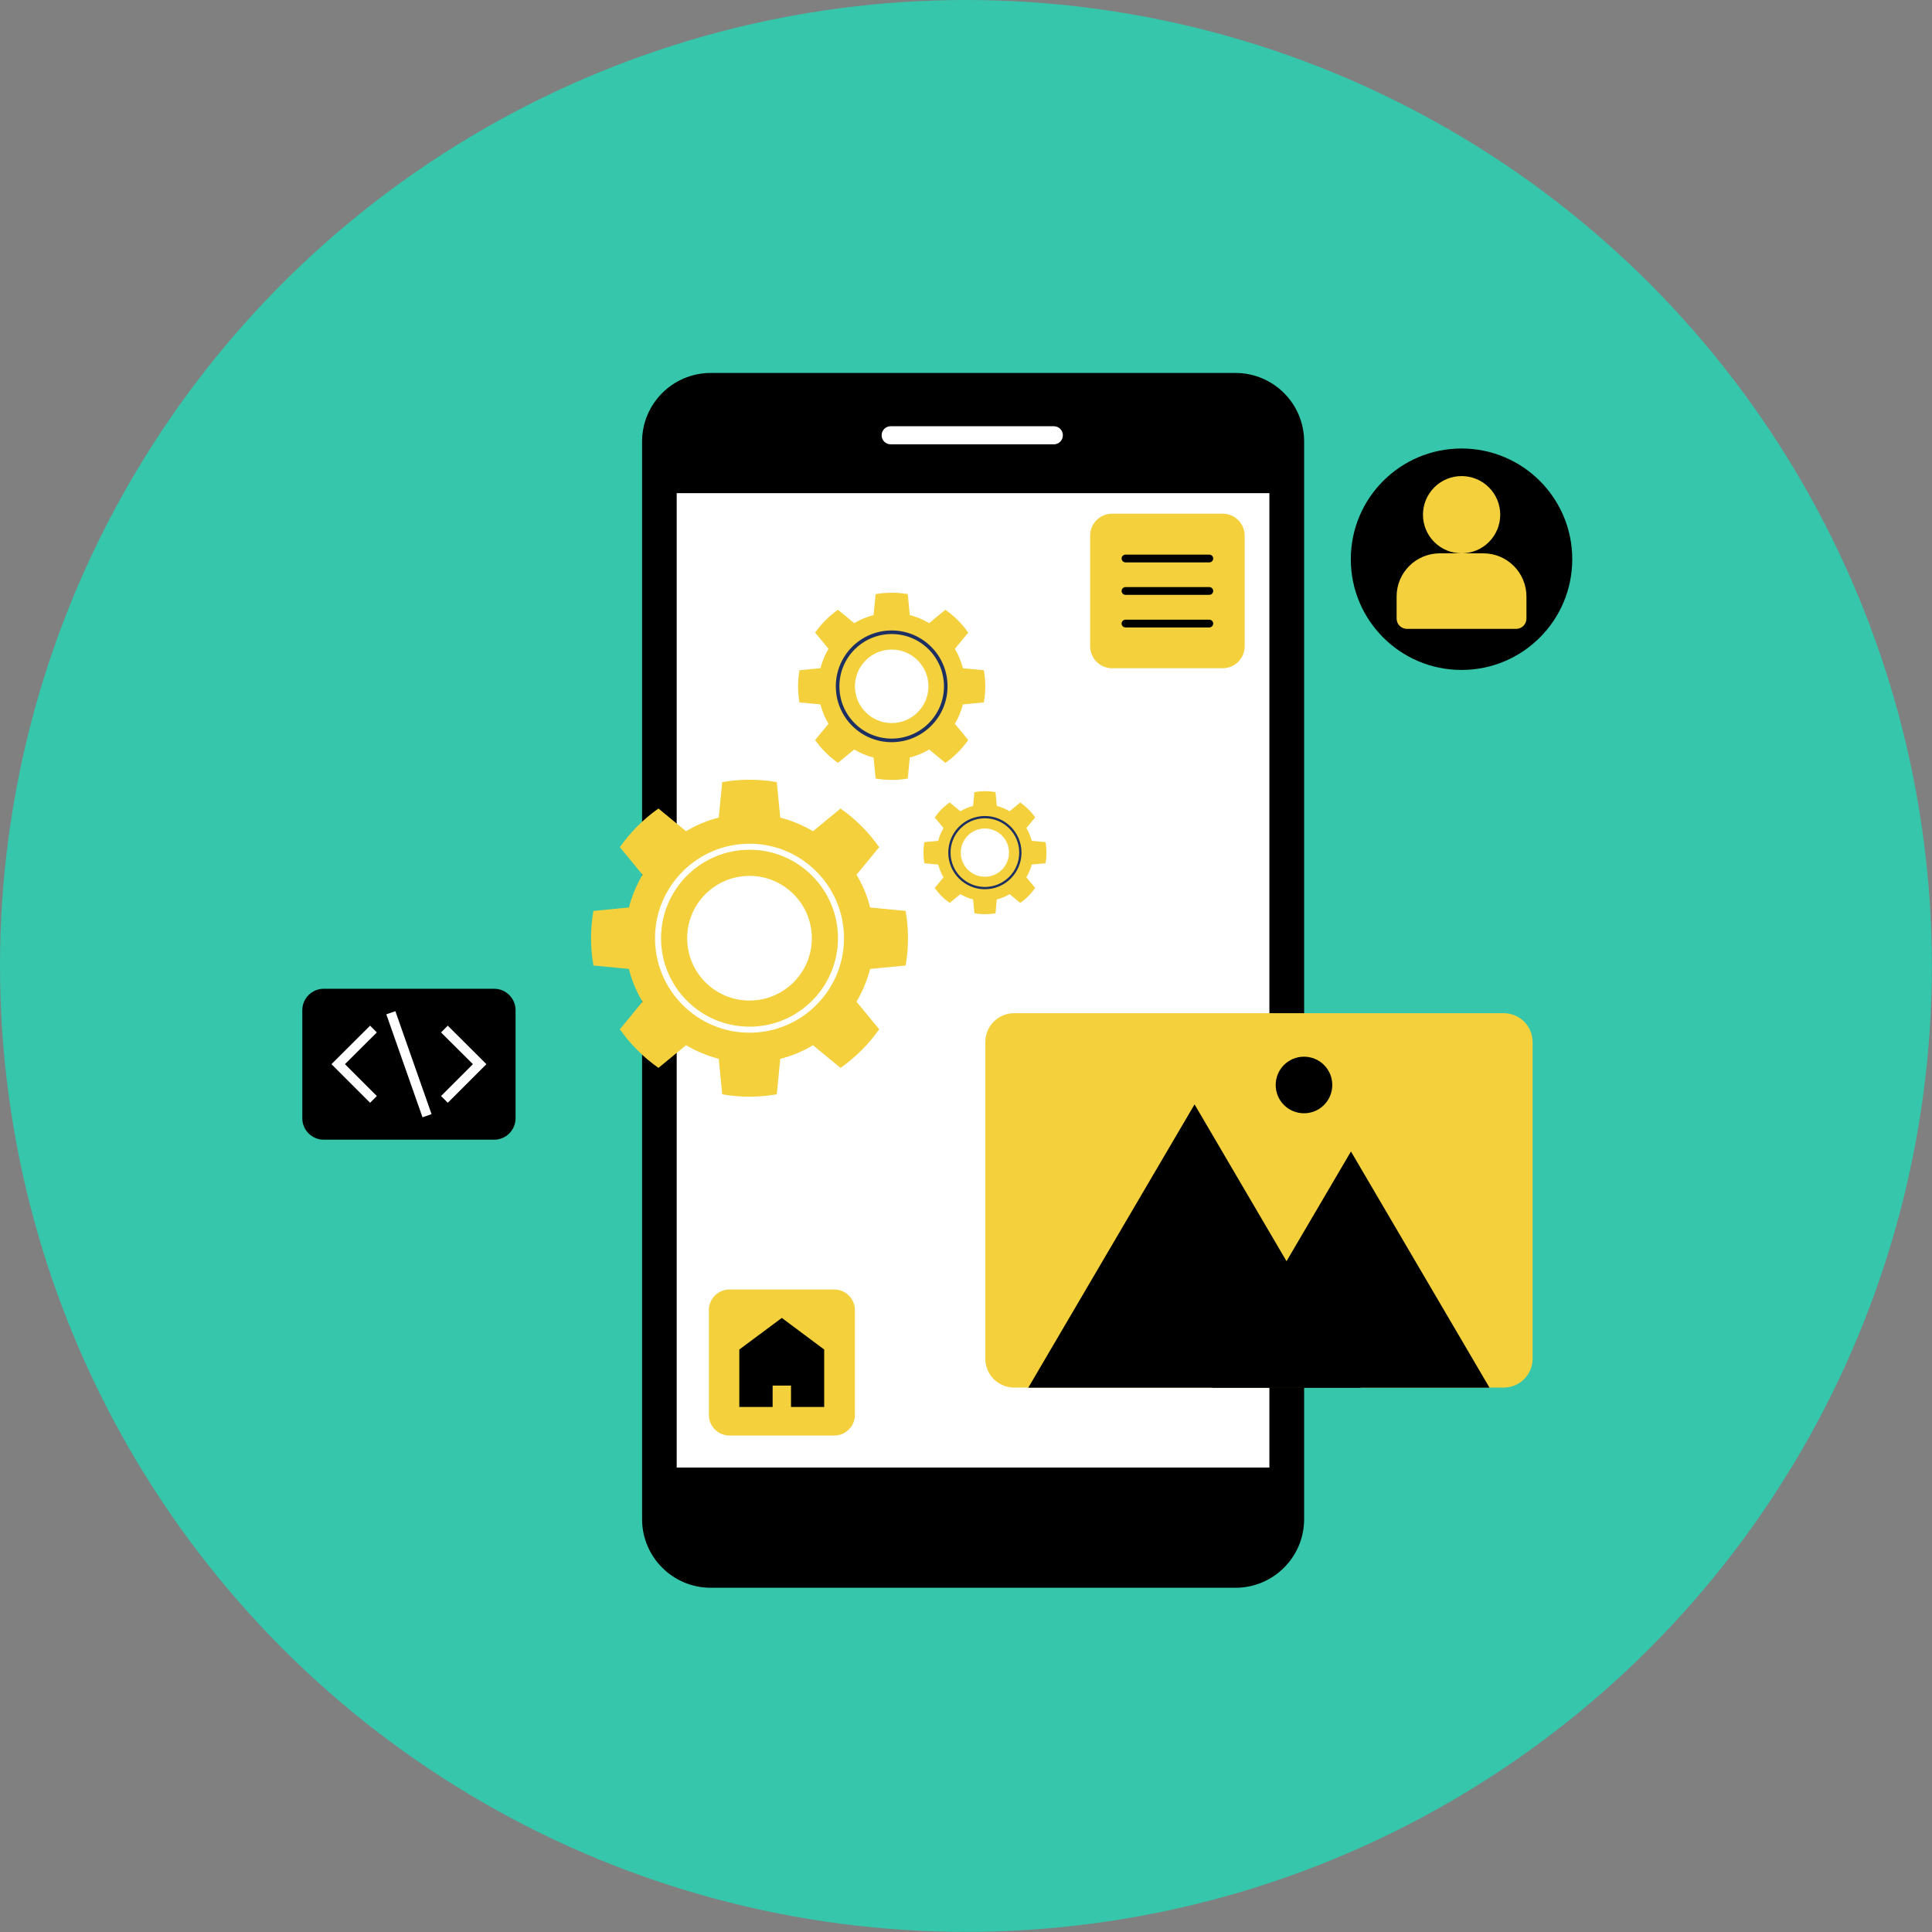 <?xml version="1.0" encoding="UTF-8"?><svg id="Layer_1" xmlns="http://www.w3.org/2000/svg" viewBox="0 0 134.53 134.53"><rect x="0" y="0" width="134.53" height="134.53" fill="#808080" stroke="none"/><circle cx="67.26" cy="67.26" r="67.26" style="fill:#35c6ab;"/><g><path d="M90.81,30.75c0-2.64-2.14-4.78-4.78-4.78H49.49c-2.64,0-4.78,2.14-4.78,4.78V105.78c0,2.64,2.14,4.78,4.78,4.78h36.54c2.64,0,4.78-2.14,4.78-4.78V30.75h0Z" style="fill-rule:evenodd;"/><polygon points="88.39 34.34 47.12 34.34 47.12 102.19 88.39 102.19 88.39 34.34 88.39 34.34" style="fill:#fff; fill-rule:evenodd;"/><path d="M74.01,30.31c0-.35-.28-.63-.63-.63h-11.36c-.35,0-.63,.28-.63,.63s.28,.63,.63,.63h11.36c.35,0,.63-.28,.63-.63h0Z" style="fill:#fff; fill-rule:evenodd;"/><path d="M101.77,31.23c4.26,0,7.71,3.45,7.71,7.71s-3.45,7.71-7.71,7.71-7.71-3.45-7.71-7.71,3.45-7.71,7.71-7.71h0Z" style="fill-rule:evenodd;"/><g><circle cx="101.77" cy="35.84" r="2.69" transform="translate(4.47 82.46) rotate(-45)" style="fill:#f3d03c;"/><path d="M105.41,39.41c-.56-.56-1.32-.88-2.12-.88h-3.04c-.79,0-1.56,.32-2.12,.88s-.88,1.32-.88,2.12v1.54c0,.4,.32,.72,.72,.72h7.6c.4,0,.72-.32,.72-.72v-1.54c0-.79-.32-1.56-.88-2.12Z" style="fill:#f3d03c;"/></g><g><path d="M54.09,54.46c-1.26-.22-2.54-.22-3.8,0l-.24,2.47c-.8,.2-1.57,.52-2.28,.95l-1.92-1.58c-1.04,.73-1.95,1.64-2.69,2.69l1.58,1.92c-.42,.71-.74,1.48-.95,2.28l-2.47,.24c-.22,1.26-.22,2.54,0,3.8l2.47,.24c.2,.8,.52,1.57,.95,2.28l-1.58,1.92c.73,1.04,1.64,1.95,2.69,2.69l1.92-1.58c.71,.42,1.48,.74,2.28,.95l.24,2.47c1.26,.22,2.54,.22,3.8,0l.24-2.47c.8-.2,1.57-.52,2.28-.95l1.92,1.58c1.04-.73,1.95-1.64,2.69-2.69l-1.58-1.92c.42-.71,.74-1.48,.95-2.28l2.47-.24c.22-1.26,.22-2.54,0-3.8l-2.47-.24c-.2-.8-.52-1.57-.95-2.28l1.58-1.92c-.73-1.04-1.64-1.95-2.69-2.69l-1.92,1.58c-.71-.42-1.48-.74-2.28-.95l-.24-2.47h0Zm-1.9,6.53c2.39,0,4.34,1.94,4.34,4.34s-1.94,4.34-4.34,4.34-4.34-1.94-4.34-4.34,1.94-4.34,4.34-4.34h0Z" style="fill:#f3d03c; fill-rule:evenodd;"/><path d="M52.19,58.75c-3.63,0-6.58,2.95-6.58,6.58s2.95,6.58,6.58,6.58,6.58-2.95,6.58-6.58-2.95-6.58-6.58-6.58h0Zm0,.42c3.4,0,6.16,2.76,6.16,6.16s-2.76,6.16-6.16,6.16-6.16-2.76-6.16-6.16,2.76-6.16,6.16-6.16h0Z" style="fill:#fff; fill-rule:evenodd;"/></g><g><path d="M63.21,41.37c-.74-.13-1.5-.13-2.24,0l-.14,1.46c-.47,.12-.93,.31-1.35,.56l-1.13-.93c-.62,.43-1.15,.97-1.59,1.59l.93,1.13c-.25,.42-.44,.88-.56,1.35l-1.46,.14c-.13,.74-.13,1.5,0,2.24l1.46,.14c.12,.47,.31,.93,.56,1.35l-.93,1.13c.43,.62,.97,1.15,1.59,1.59l1.13-.93c.42,.25,.88,.44,1.35,.56l.14,1.46c.74,.13,1.5,.13,2.24,0l.14-1.46c.47-.12,.93-.31,1.35-.56l1.13,.93c.62-.43,1.15-.97,1.59-1.59l-.93-1.13c.25-.42,.44-.88,.56-1.35l1.46-.14c.13-.74,.13-1.5,0-2.24l-1.46-.14c-.12-.47-.31-.93-.56-1.35l.93-1.13c-.43-.62-.97-1.15-1.59-1.59l-1.13,.93c-.42-.25-.88-.44-1.35-.56l-.14-1.46h0Zm-1.12,3.86c1.41,0,2.56,1.15,2.56,2.56s-1.15,2.56-2.56,2.56-2.56-1.15-2.56-2.56,1.15-2.56,2.56-2.56h0Z" style="fill:#f3d03c; fill-rule:evenodd;"/><path d="M62.09,43.9c-2.15,0-3.89,1.74-3.89,3.89s1.74,3.89,3.89,3.89,3.89-1.74,3.89-3.89-1.74-3.89-3.89-3.89h0Zm0,.25c2.01,0,3.64,1.63,3.64,3.64s-1.63,3.64-3.64,3.64-3.64-1.63-3.64-3.64,1.63-3.64,3.64-3.64h0Z" style="fill:#1e3062; fill-rule:evenodd;"/></g><g><path d="M69.32,55.16c-.49-.09-.99-.09-1.47,0l-.09,.96c-.31,.08-.61,.2-.89,.37l-.74-.61c-.41,.28-.76,.64-1.04,1.04l.61,.74c-.16,.28-.29,.57-.37,.89l-.96,.09c-.09,.49-.09,.99,0,1.47l.96,.09c.08,.31,.2,.61,.37,.89l-.61,.74c.28,.41,.64,.76,1.04,1.04l.74-.61c.28,.16,.57,.29,.89,.37l.09,.96c.49,.09,.99,.09,1.47,0l.09-.96c.31-.08,.61-.2,.89-.37l.74,.61c.41-.28,.76-.64,1.04-1.04l-.61-.74c.16-.28,.29-.57,.37-.89l.96-.09c.09-.49,.09-.99,0-1.47l-.96-.09c-.08-.31-.2-.61-.37-.89l.61-.74c-.28-.41-.64-.76-1.04-1.04l-.74,.61c-.28-.16-.57-.29-.89-.37l-.09-.96h0Zm-.74,2.53c.93,0,1.68,.75,1.68,1.68s-.75,1.68-1.68,1.68-1.68-.75-1.68-1.68,.75-1.68,1.68-1.68h0Z" style="fill:#f3d03c; fill-rule:evenodd;"/><path d="M68.58,56.82c-1.41,0-2.55,1.14-2.55,2.55s1.14,2.55,2.55,2.55,2.55-1.14,2.55-2.55-1.14-2.55-2.55-2.55h0Zm0,.16c1.32,0,2.39,1.07,2.39,2.39s-1.07,2.39-2.39,2.39-2.39-1.07-2.39-2.39,1.07-2.39,2.39-2.39h0Z" style="fill:#1e3062; fill-rule:evenodd;"/></g><g><path d="M86.67,37.3c0-.84-.68-1.53-1.53-1.53h-7.7c-.84,0-1.53,.68-1.53,1.53v7.7c0,.84,.68,1.53,1.53,1.53h7.7c.84,0,1.53-.68,1.53-1.53v-7.7h0Z" style="fill:#f3d03c; fill-rule:evenodd;"/><path d="M84.48,38.89c0-.07-.03-.14-.08-.19-.05-.05-.12-.08-.19-.08h-5.84c-.07,0-.14,.03-.19,.08-.05,.05-.08,.12-.08,.19h0c0,.07,.03,.14,.08,.19,.05,.05,.12,.08,.19,.08h5.84c.07,0,.14-.03,.19-.08,.05-.05,.08-.12,.08-.19h0Z" style="fill-rule:evenodd;"/><path d="M84.48,41.15c0-.07-.03-.14-.08-.19-.05-.05-.12-.08-.19-.08h-5.84c-.07,0-.14,.03-.19,.08-.05,.05-.08,.12-.08,.19h0c0,.07,.03,.14,.08,.19,.05,.05,.12,.08,.19,.08h5.84c.07,0,.14-.03,.19-.08,.05-.05,.08-.12,.08-.19h0Z" style="fill-rule:evenodd;"/><path d="M84.48,43.42c0-.07-.03-.14-.08-.19-.05-.05-.12-.08-.19-.08h-5.84c-.07,0-.14,.03-.19,.08-.05,.05-.08,.12-.08,.19h0c0,.07,.03,.14,.08,.19,.05,.05,.12,.08,.19,.08h5.84c.07,0,.14-.03,.19-.08,.05-.05,.08-.12,.08-.19h0Z" style="fill-rule:evenodd;"/></g><path d="M59.53,91.23c0-.8-.65-1.44-1.44-1.44h-7.29c-.8,0-1.44,.65-1.44,1.44v7.29c0,.8,.65,1.44,1.44,1.44h7.29c.8,0,1.44-.65,1.44-1.44v-7.29h0Z" style="fill:#f3d03c; fill-rule:evenodd;"/><polygon points="54.44 91.77 57.39 93.97 57.39 97.97 55.08 97.97 55.08 96.48 53.8 96.48 53.8 97.97 51.48 97.97 51.48 93.97 54.44 91.77 54.44 91.77" style="fill-rule:evenodd;"/><path d="M35.9,70.34c0-.82-.67-1.49-1.49-1.49h-11.87c-.82,0-1.49,.67-1.49,1.49v7.53c0,.82,.67,1.49,1.49,1.49h11.87c.82,0,1.49-.67,1.49-1.49v-7.53h0Z" style="fill-rule:evenodd;"/><polygon points="24.02 74.1 26.24 71.89 25.77 71.42 23.08 74.1 25.77 76.79 26.24 76.32 24.02 74.1 24.02 74.1" style="fill:#fff; fill-rule:evenodd;"/><polygon points="32.93 74.1 30.71 71.89 31.18 71.42 33.87 74.1 31.18 76.79 30.71 76.32 32.93 74.1 32.93 74.1" style="fill:#fff; fill-rule:evenodd;"/><polygon points="27.53 70.41 26.9 70.63 29.42 77.8 30.05 77.58 27.53 70.41 27.53 70.41" style="fill:#fff; fill-rule:evenodd;"/><g><path d="M106.72,72.56c0-1.11-.9-2.01-2.01-2.01h-34.09c-1.11,0-2.01,.9-2.01,2.01v22.05c0,1.11,.9,2.01,2.01,2.01h34.09c1.11,0,2.01-.9,2.01-2.01v-22.05h0Z" style="fill:#f3d03c; fill-rule:evenodd;"/><polygon points="83.18 76.9 94.75 96.63 71.6 96.63 83.18 76.9 83.18 76.9" style="fill-rule:evenodd;"/><polygon points="94.07 80.18 103.72 96.63 84.41 96.63 94.07 80.18 94.07 80.18" style="fill-rule:evenodd;"/><path d="M90.8,73.58c1.09,0,1.97,.88,1.97,1.97s-.88,1.97-1.97,1.97-1.97-.88-1.97-1.97,.88-1.97,1.97-1.97h0Z" style="fill-rule:evenodd;"/></g></g></svg>